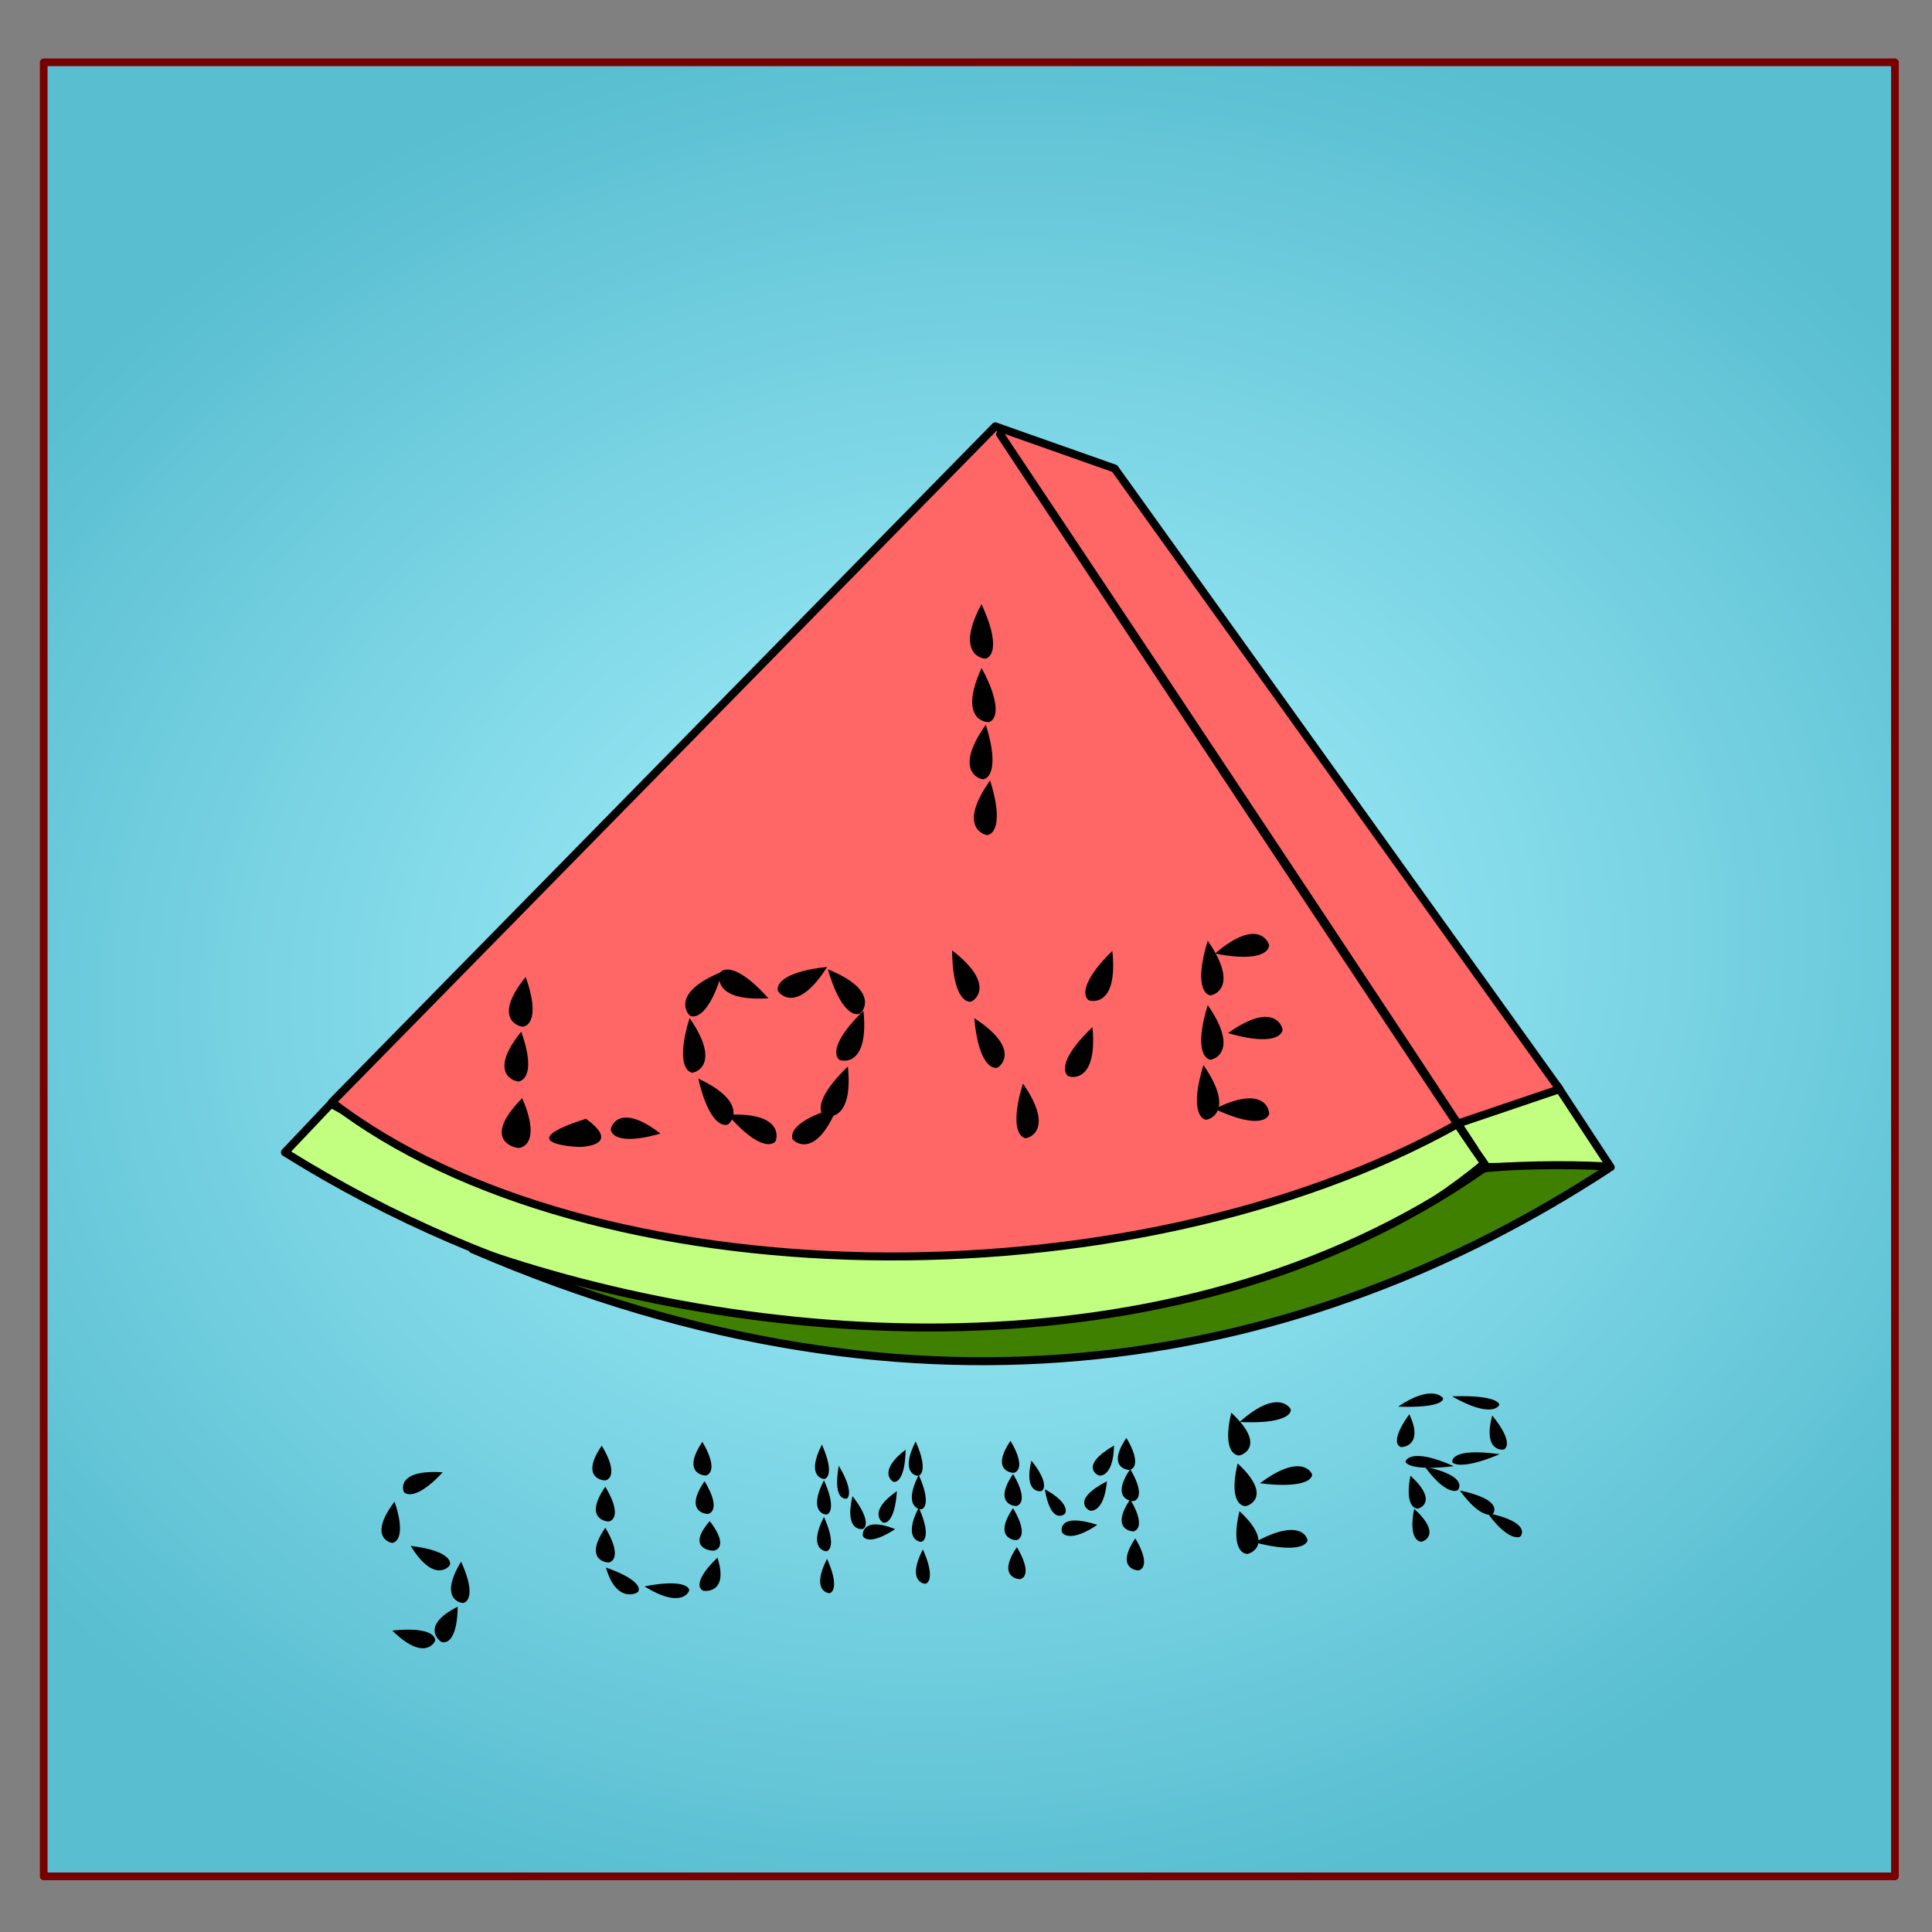 <?xml version="1.0" encoding="UTF-8" standalone="no"?>
<!-- Created with Inkscape (http://www.inkscape.org/) -->

<svg
   xmlns:dc="http://purl.org/dc/elements/1.1/"
   xmlns:cc="http://creativecommons.org/ns#"
   xmlns:rdf="http://www.w3.org/1999/02/22-rdf-syntax-ns#"
   xmlns:svg="http://www.w3.org/2000/svg"
   xmlns="http://www.w3.org/2000/svg"
   xmlns:xlink="http://www.w3.org/1999/xlink"
   xmlns:sodipodi="http://sodipodi.sourceforge.net/DTD/sodipodi-0.dtd"
   xmlns:inkscape="http://www.inkscape.org/namespaces/inkscape"
   width="600"
   height="600"
   id="svg2"
   version="1.1"
   inkscape:version="0.48.2 r9819"
   sodipodi:docname="watermelon.svg">
  <rect width="100%" height="100%" fill="#808080" stroke="none"/>
  <defs
     id="defs4">
    <linearGradient
       inkscape:collect="always"
       id="linearGradient3779">
      <stop
         style="stop-color:#aaf3ff;stop-opacity:1;"
         offset="0"
         id="stop3781" />
      <stop
         style="stop-color:#58bed0;stop-opacity:1"
         offset="1"
         id="stop3783" />
    </linearGradient>
    <radialGradient
       inkscape:collect="always"
       xlink:href="#linearGradient3779"
       id="radialGradient4140"
       gradientUnits="userSpaceOnUse"
       gradientTransform="matrix(1.261,-0.175,0.152,1.026,-191.359,32.186)"
       cx="300"
       cy="752.362"
       fx="300"
       fy="752.362"
       r="288.666" />
  </defs>
  <sodipodi:namedview
     id="base"
     pagecolor="#ffffff"
     bordercolor="#666666"
     borderopacity="1.0"
     inkscape:pageopacity="0.0"
     inkscape:pageshadow="2"
     inkscape:zoom="0.24114903"
     inkscape:cx="346.28053"
     inkscape:cy="175.51893"
     inkscape:document-units="px"
     inkscape:current-layer="g3948"
     showgrid="false"
     borderlayer="true"
     inkscape:showpageshadow="false"
     inkscape:window-width="1403"
     inkscape:window-height="850"
     inkscape:window-x="317"
     inkscape:window-y="27"
     inkscape:window-maximized="0" />
  <g
     inkscape:label="Layer 1"
     inkscape:groupmode="layer"
     id="layer1"
     transform="translate(0,-452.362)">
    <g
       id="g3948"
       transform="translate(0,1.576)">
      <g
         id="g4186">
        <rect
           style="fill:url(#radialGradient4140);fill-opacity:1;fill-rule:nonzero;stroke:#780000;stroke-width:2.381;stroke-linecap:round;stroke-linejoin:round;stroke-miterlimit:10;stroke-opacity:1;stroke-dasharray:none;overflow:visible"
           id="rect3839"
           width="574.912"
           height="563.363"
           x="13.58"
           y="470.141" />
        <g
           id="g3758"
           transform="matrix(0.826,0,0,0.826,63.146,161.034)">
          <g
             transform="translate(-63.051,-78.782)"
             id="g3165">
            <g
               transform="translate(92.272,10.099)"
               id="g3264">
              <g
                 transform="matrix(0.962,-0.109,0.099,0.788,-275.503,492.988)"
                 id="g3544">
                <g
                   transform="translate(227.295,-152.042)"
                   id="g3680">
                  <g
                     id="g3141"
                     onclick="clone(evt)"
                     transform="matrix(-0.661,0.735,0.488,0.463,204.774,480.485)">
                    <path
                       onclick="clone(evt)"
                       sodipodi:nodetypes="csc"
                       inkscape:connector-curvature="0"
                       id="path3143"
                       d="m 135.382,506.206 c 4.49,31.446 14.075,22.501 14.505,21.285 1.588,-4.494 -1.655,-12.436 -14.505,-21.285 z"
                       style="fill:#000000;fill-opacity:1;stroke:#000000;stroke-width:0;stroke-linecap:butt;stroke-linejoin:miter;stroke-miterlimit:4;stroke-opacity:1;stroke-dasharray:none" />
                  </g>
                  <g
                     transform="matrix(-0.661,0.735,0.488,0.463,204.774,504.666)"
                     onclick="clone(evt)"
                     id="g3145">
                    <path
                       style="fill:#000000;fill-opacity:1;stroke:#000000;stroke-width:0;stroke-linecap:butt;stroke-linejoin:miter;stroke-miterlimit:4;stroke-opacity:1;stroke-dasharray:none"
                       d="m 135.382,506.206 c 4.49,31.446 14.075,22.501 14.505,21.285 1.588,-4.494 -1.655,-12.436 -14.505,-21.285 z"
                       id="path3147"
                       inkscape:connector-curvature="0"
                       sodipodi:nodetypes="csc"
                       onclick="clone(evt)" />
                  </g>
                  <g
                     id="g3149"
                     onclick="clone(evt)"
                     transform="matrix(-0.661,0.735,0.488,0.463,203.162,527.236)">
                    <path
                       onclick="clone(evt)"
                       sodipodi:nodetypes="csc"
                       inkscape:connector-curvature="0"
                       id="path3151"
                       d="m 135.382,506.206 c 4.49,31.446 14.075,22.501 14.505,21.285 1.588,-4.494 -1.655,-12.436 -14.505,-21.285 z"
                       style="fill:#000000;fill-opacity:1;stroke:#000000;stroke-width:0;stroke-linecap:butt;stroke-linejoin:miter;stroke-miterlimit:4;stroke-opacity:1;stroke-dasharray:none" />
                  </g>
                  <g
                     transform="matrix(0.797,0.584,0.411,-0.532,49.137,1009.391)"
                     onclick="clone(evt)"
                     id="g3153">
                    <path
                       style="fill:#000000;fill-opacity:1;stroke:#000000;stroke-width:0;stroke-linecap:butt;stroke-linejoin:miter;stroke-miterlimit:4;stroke-opacity:1;stroke-dasharray:none"
                       d="m 135.382,506.206 c 4.49,31.446 14.075,22.501 14.505,21.285 1.588,-4.494 -1.655,-12.436 -14.505,-21.285 z"
                       id="path3155"
                       inkscape:connector-curvature="0"
                       sodipodi:nodetypes="csc"
                       onclick="clone(evt)" />
                  </g>
                  <g
                     id="g3157"
                     onclick="clone(evt)"
                     transform="matrix(0.632,0.759,0.528,-0.417,12.212,984.924)">
                    <path
                       onclick="clone(evt)"
                       sodipodi:nodetypes="csc"
                       inkscape:connector-curvature="0"
                       id="path3159"
                       d="m 135.382,506.206 c 4.49,31.446 14.075,22.501 14.505,21.285 1.588,-4.494 -1.655,-12.436 -14.505,-21.285 z"
                       style="fill:#000000;fill-opacity:1;stroke:#000000;stroke-width:0;stroke-linecap:butt;stroke-linejoin:miter;stroke-miterlimit:4;stroke-opacity:1;stroke-dasharray:none" />
                  </g>
                  <g
                     id="g3161"
                     onclick="clone(evt)"
                     transform="matrix(0.742,0.652,0.457,-0.493,38.159,1010.367)">
                    <path
                       onclick="clone(evt)"
                       sodipodi:nodetypes="csc"
                       inkscape:connector-curvature="0"
                       id="path3163"
                       d="m 135.382,506.206 c 4.49,31.446 14.075,22.501 14.505,21.285 1.588,-4.494 -1.655,-12.436 -14.505,-21.285 z"
                       style="fill:#000000;fill-opacity:1;stroke:#000000;stroke-width:0;stroke-linecap:butt;stroke-linejoin:miter;stroke-miterlimit:4;stroke-opacity:1;stroke-dasharray:none" />
                  </g>
                </g>
                <g
                   transform="matrix(0.875,0.029,0.022,0.669,258.935,140.268)"
                   id="g3656">
                  <g
                     id="g3584"
                     onclick="clone(evt)"
                     transform="matrix(0.797,0.584,0.411,-0.532,116.427,960.832)">
                    <path
                       onclick="clone(evt)"
                       sodipodi:nodetypes="csc"
                       inkscape:connector-curvature="0"
                       id="path3586"
                       d="m 135.382,506.206 c 4.49,31.446 14.075,22.501 14.505,21.285 1.588,-4.494 -1.655,-12.436 -14.505,-21.285 z"
                       style="fill:#000000;fill-opacity:1;stroke:#000000;stroke-width:0;stroke-linecap:butt;stroke-linejoin:miter;stroke-miterlimit:4;stroke-opacity:1;stroke-dasharray:none" />
                  </g>
                  <g
                     transform="matrix(0.814,-0.361,0.391,0.643,148.665,490.017)"
                     onclick="clone(evt)"
                     id="g3588"
                     inkscape:transform-center-x="10.172822"
                     inkscape:transform-center-y="-15.873016">
                    <path
                       style="fill:#000000;fill-opacity:1;stroke:#000000;stroke-width:0;stroke-linecap:butt;stroke-linejoin:miter;stroke-miterlimit:4;stroke-opacity:1;stroke-dasharray:none"
                       d="m 135.382,506.206 c 4.49,31.446 14.075,22.501 14.505,21.285 1.588,-4.494 -1.655,-12.436 -14.505,-21.285 z"
                       id="path3590"
                       inkscape:connector-curvature="0"
                       sodipodi:nodetypes="csc"
                       onclick="clone(evt)" />
                  </g>
                  <g
                     inkscape:transform-center-y="-16.941759"
                     inkscape:transform-center-x="-10.745068"
                     id="g3592"
                     onclick="clone(evt)"
                     transform="matrix(0.652,0.669,-0.313,0.698,543.177,338.733)">
                    <path
                       onclick="clone(evt)"
                       sodipodi:nodetypes="csc"
                       inkscape:connector-curvature="0"
                       id="path3594"
                       d="m 135.382,506.206 c 4.49,31.446 14.075,22.501 14.505,21.285 1.588,-4.494 -1.655,-12.436 -14.505,-21.285 z"
                       style="fill:#000000;fill-opacity:1;stroke:#000000;stroke-width:0;stroke-linecap:butt;stroke-linejoin:miter;stroke-miterlimit:4;stroke-opacity:1;stroke-dasharray:none" />
                  </g>
                  <g
                     transform="matrix(-0.578,0.754,-0.603,-0.362,856.945,891.531)"
                     onclick="clone(evt)"
                     id="g3596">
                    <path
                       style="fill:#000000;fill-opacity:1;stroke:#000000;stroke-width:0;stroke-linecap:butt;stroke-linejoin:miter;stroke-miterlimit:4;stroke-opacity:1;stroke-dasharray:none"
                       d="m 135.382,506.206 c 4.49,31.446 14.075,22.501 14.505,21.285 1.588,-4.494 -1.655,-12.436 -14.505,-21.285 z"
                       id="path3598"
                       inkscape:connector-curvature="0"
                       sodipodi:nodetypes="csc"
                       onclick="clone(evt)" />
                  </g>
                  <g
                     id="g3600"
                     onclick="clone(evt)"
                     transform="matrix(-0.774,0.464,-0.451,-0.588,785.488,1050.873)">
                    <path
                       onclick="clone(evt)"
                       sodipodi:nodetypes="csc"
                       inkscape:connector-curvature="0"
                       id="path3602"
                       d="m 135.382,506.206 c 4.49,31.446 14.075,22.501 14.505,21.285 1.588,-4.494 -1.655,-12.436 -14.505,-21.285 z"
                       style="fill:#000000;fill-opacity:1;stroke:#000000;stroke-width:0;stroke-linecap:butt;stroke-linejoin:miter;stroke-miterlimit:4;stroke-opacity:1;stroke-dasharray:none" />
                  </g>
                  <g
                     transform="matrix(-0.79,0.596,0.247,0.654,418.631,364.934)"
                     onclick="clone(evt)"
                     id="g3604"
                     inkscape:transform-center-y="1.0660056"
                     inkscape:transform-center-x="-2.5757961">
                    <path
                       style="fill:#000000;fill-opacity:1;stroke:#000000;stroke-width:0;stroke-linecap:butt;stroke-linejoin:miter;stroke-miterlimit:4;stroke-opacity:1;stroke-dasharray:none"
                       d="m 135.382,506.206 c 4.49,31.446 14.075,22.501 14.505,21.285 1.588,-4.494 -1.655,-12.436 -14.505,-21.285 z"
                       id="path3606"
                       inkscape:connector-curvature="0"
                       sodipodi:nodetypes="csc"
                       onclick="clone(evt)" />
                  </g>
                  <g
                     inkscape:transform-center-x="-3.9135761"
                     inkscape:transform-center-y="0.22839298"
                     id="g3608"
                     onclick="clone(evt)"
                     transform="matrix(-0.575,0.866,0.42,0.523,297.959,438.141)">
                    <path
                       onclick="clone(evt)"
                       sodipodi:nodetypes="csc"
                       inkscape:connector-curvature="0"
                       id="path3610"
                       d="m 135.382,506.206 c 4.49,31.446 14.075,22.501 14.505,21.285 1.588,-4.494 -1.655,-12.436 -14.505,-21.285 z"
                       style="fill:#000000;fill-opacity:1;stroke:#000000;stroke-width:0;stroke-linecap:butt;stroke-linejoin:miter;stroke-miterlimit:4;stroke-opacity:1;stroke-dasharray:none" />
                  </g>
                  <g
                     transform="matrix(-0.575,0.866,0.42,0.523,297.164,461.743)"
                     onclick="clone(evt)"
                     id="g3612"
                     inkscape:transform-center-y="0.22839298"
                     inkscape:transform-center-x="-3.9135761">
                    <path
                       style="fill:#000000;fill-opacity:1;stroke:#000000;stroke-width:0;stroke-linecap:butt;stroke-linejoin:miter;stroke-miterlimit:4;stroke-opacity:1;stroke-dasharray:none"
                       d="m 135.382,506.206 c 4.49,31.446 14.075,22.501 14.505,21.285 1.588,-4.494 -1.655,-12.436 -14.505,-21.285 z"
                       id="path3614"
                       inkscape:connector-curvature="0"
                       sodipodi:nodetypes="csc"
                       onclick="clone(evt)" />
                  </g>
                  <g
                     inkscape:transform-center-x="-2.6355519"
                     inkscape:transform-center-y="-1.1450977"
                     id="g3616"
                     onclick="clone(evt)"
                     transform="matrix(-0.03,1.091,0.605,0.14,137.499,596.066)">
                    <path
                       onclick="clone(evt)"
                       sodipodi:nodetypes="csc"
                       inkscape:connector-curvature="0"
                       id="path3618"
                       d="m 135.382,506.206 c 4.49,31.446 14.075,22.501 14.505,21.285 1.588,-4.494 -1.655,-12.436 -14.505,-21.285 z"
                       style="fill:#000000;fill-opacity:1;stroke:#000000;stroke-width:0;stroke-linecap:butt;stroke-linejoin:miter;stroke-miterlimit:4;stroke-opacity:1;stroke-dasharray:none" />
                  </g>
                  <g
                     transform="matrix(-0.03,1.091,0.605,0.14,151.114,615.021)"
                     onclick="clone(evt)"
                     id="g3620"
                     inkscape:transform-center-y="-1.1450977"
                     inkscape:transform-center-x="-2.6355519">
                    <path
                       style="fill:#000000;fill-opacity:1;stroke:#000000;stroke-width:0;stroke-linecap:butt;stroke-linejoin:miter;stroke-miterlimit:4;stroke-opacity:1;stroke-dasharray:none"
                       d="m 135.382,506.206 c 4.49,31.446 14.075,22.501 14.505,21.285 1.588,-4.494 -1.655,-12.436 -14.505,-21.285 z"
                       id="path3622"
                       inkscape:connector-curvature="0"
                       sodipodi:nodetypes="csc"
                       onclick="clone(evt)" />
                  </g>
                  <g
                     inkscape:transform-center-x="-2.6355519"
                     inkscape:transform-center-y="-1.1450977"
                     id="g3624"
                     onclick="clone(evt)"
                     transform="matrix(-0.03,1.091,0.605,0.14,161.593,632.593)">
                    <path
                       onclick="clone(evt)"
                       sodipodi:nodetypes="csc"
                       inkscape:connector-curvature="0"
                       id="path3626"
                       d="m 135.382,506.206 c 4.49,31.446 14.075,22.501 14.505,21.285 1.588,-4.494 -1.655,-12.436 -14.505,-21.285 z"
                       style="fill:#000000;fill-opacity:1;stroke:#000000;stroke-width:0;stroke-linecap:butt;stroke-linejoin:miter;stroke-miterlimit:4;stroke-opacity:1;stroke-dasharray:none" />
                  </g>
                </g>
              </g>
              <g
                 transform="translate(-21.799,-30.882)"
                 id="g3696">
                <g
                   style="fill-rule:evenodd;stroke:#000000;stroke-width:0.036;stroke-miterlimit:10;overflow:visible"
                   id="g3832"
                   transform="translate(-29.878,691.961)">
                  <g
                     style="stroke-linecap:round;stroke-linejoin:round"
                     transform="translate(478.818,111.353)"
                     id="g3826">
                    <path
                       transform="matrix(1.262,0,0,1.263,105.569,-160.966)"
                       style="fill:#c2ff80;fill-opacity:1;fill-rule:evenodd;stroke:#000000;stroke-width:2.376;stroke-linecap:round;stroke-linejoin:round;stroke-miterlimit:10;stroke-opacity:1;stroke-dasharray:none;overflow:visible"
                       d="m -420.952,191.025 c 127.856,79.791 281.519,66.308 357.494,3.175 l -10.452,-15.437 c -147.978,70.134 -255.046,40.339 -333.341,-2.188 z"
                       id="path3817"
                       inkscape:connector-curvature="0"
                       sodipodi:nodetypes="ccccc" />
                    <path
                       transform="matrix(1.262,0,0,1.263,105.569,-160.966)"
                       style="fill:#c2ff80;fill-opacity:1;fill-rule:evenodd;stroke:#000000;stroke-width:2.376;stroke-linecap:round;stroke-linejoin:round;stroke-miterlimit:10;stroke-opacity:1;stroke-dasharray:none;overflow:visible"
                       d="m -74.221,178.69 c 4.578,6.943 14.483,21.577 11.498,16.72 11.958,-0.315 25.763,0.2 36.734,0.038 L -41.818,171.375 z"
                       id="path3819"
                       inkscape:connector-curvature="0"
                       sodipodi:nodetypes="ccccc" />
                    <path
                       transform="matrix(1.262,0,0,1.263,105.569,-160.966)"
                       style="fill:#408000;fill-opacity:1;fill-rule:evenodd;stroke:#000000;stroke-width:2.376;stroke-linecap:round;stroke-linejoin:round;stroke-miterlimit:10;stroke-opacity:1;stroke-dasharray:none;overflow:visible"
                       d="m -26.877,196.003 c -88.691,57.779 -203.558,81.953 -338.194,23.861 79.447,28.221 207.483,41.644 301.261,-24.043 12.441,-1.406 32.636,-1.01 36.752,-0.54 z"
                       id="path3821"
                       inkscape:connector-curvature="0"
                       sodipodi:nodetypes="ccccc" />
                    <path
                       style="fill:#ff6666;fill-opacity:1;stroke:#000000;stroke-width:3;stroke-linecap:round;stroke-linejoin:round;stroke-miterlimit:10;stroke-opacity:1;stroke-dasharray:none"
                       d="M -158.601,-192.656 -408.01,61.442 c 96.802,74.301 299.5,77.532 423.727,7.903 L 53.553,56.536 -113.726,-176.812 z m 1.812,2.938 c 292.744,442.566 175.561,263.046 0,0 z"
                       id="path3045"
                       inkscape:connector-curvature="0"
                       sodipodi:nodetypes="cccccccc" />
                  </g>
                </g>
                <g
                   id="g3085"
                   transform="matrix(1.036,0,0,0.912,-30.683,76.434)">
                  <g
                     id="g3061"
                     onclick="clone(evt)"
                     transform="matrix(0.678,0.735,-0.501,0.463,301.253,478.872)">
                    <path
                       onclick="clone(evt)"
                       sodipodi:nodetypes="csc"
                       inkscape:connector-curvature="0"
                       id="path3063"
                       d="m 135.382,506.206 c 4.49,31.446 14.075,22.501 14.505,21.285 1.588,-4.494 -1.655,-12.436 -14.505,-21.285 z"
                       style="fill:#000000;fill-opacity:1;stroke:#000000;stroke-width:0;stroke-linecap:butt;stroke-linejoin:miter;stroke-miterlimit:4;stroke-opacity:1;stroke-dasharray:none" />
                  </g>
                  <g
                     transform="matrix(0.678,0.735,-0.501,0.463,299.641,501.442)"
                     onclick="clone(evt)"
                     id="g3065">
                    <path
                       style="fill:#000000;fill-opacity:1;stroke:#000000;stroke-width:0;stroke-linecap:butt;stroke-linejoin:miter;stroke-miterlimit:4;stroke-opacity:1;stroke-dasharray:none"
                       d="m 135.382,506.206 c 4.49,31.446 14.075,22.501 14.505,21.285 1.588,-4.494 -1.655,-12.436 -14.505,-21.285 z"
                       id="path3067"
                       inkscape:connector-curvature="0"
                       sodipodi:nodetypes="csc"
                       onclick="clone(evt)" />
                  </g>
                  <g
                     id="g3069"
                     onclick="clone(evt)"
                     transform="matrix(0.826,0.735,-0.61,0.463,335.119,528.848)">
                    <path
                       onclick="clone(evt)"
                       sodipodi:nodetypes="csc"
                       inkscape:connector-curvature="0"
                       id="path3071"
                       d="m 135.382,506.206 c 4.49,31.446 14.075,22.501 14.505,21.285 1.588,-4.494 -1.655,-12.436 -14.505,-21.285 z"
                       style="fill:#000000;fill-opacity:1;stroke:#000000;stroke-width:0;stroke-linecap:butt;stroke-linejoin:miter;stroke-miterlimit:4;stroke-opacity:1;stroke-dasharray:none" />
                  </g>
                  <g
                     transform="matrix(0.826,0.735,-0.61,0.463,377.926,531.07)"
                     onclick="clone(evt)"
                     id="g3073">
                    <path
                       style="fill:#000000;fill-opacity:1;stroke:#000000;stroke-width:0;stroke-linecap:butt;stroke-linejoin:miter;stroke-miterlimit:4;stroke-opacity:1;stroke-dasharray:none"
                       d="m 148.586,511.98 c -18.452,0.224 -11.885,13.772 -11.098,14.52 2.908,2.762 7.312,0.063 11.098,-14.52 z"
                       id="path3075"
                       inkscape:connector-curvature="0"
                       sodipodi:nodetypes="csc"
                       onclick="clone(evt)" />
                  </g>
                  <g
                     id="g3077"
                     onclick="clone(evt)"
                     transform="matrix(1.486,0.416,-1.098,0.262,515.945,682.269)">
                    <path
                       onclick="clone(evt)"
                       sodipodi:nodetypes="csc"
                       inkscape:connector-curvature="0"
                       id="path3079"
                       d="m 135.382,506.206 c 4.49,31.446 14.075,22.501 14.505,21.285 1.588,-4.494 -1.655,-12.436 -14.505,-21.285 z"
                       style="fill:#000000;fill-opacity:1;stroke:#000000;stroke-width:0;stroke-linecap:butt;stroke-linejoin:miter;stroke-miterlimit:4;stroke-opacity:1;stroke-dasharray:none" />
                  </g>
                </g>
                <g
                   transform="translate(-5.812,26.154)"
                   id="g4164">
                  <g
                     transform="matrix(0.805,0.594,-0.405,0.549,387.03,317.005)"
                     onclick="clone(evt)"
                     id="firstGroup">
                    <path
                       style="fill:#000000;fill-opacity:1;stroke:#000000;stroke-width:0;stroke-linecap:butt;stroke-linejoin:miter;stroke-miterlimit:4;stroke-opacity:1;stroke-dasharray:none"
                       d="m 135.382,506.206 c 4.49,31.446 14.075,22.501 14.505,21.285 1.588,-4.494 -1.655,-12.436 -14.505,-21.285 z"
                       id="path3006"
                       inkscape:connector-curvature="0"
                       sodipodi:nodetypes="csc"
                       onclick="clone(evt)" />
                  </g>
                  <g
                     transform="matrix(0.678,0.735,-0.501,0.463,454.406,362.799)"
                     onclick="clone(evt)"
                     id="firstGroup-1">
                    <path
                       style="fill:#000000;fill-opacity:1;stroke:#000000;stroke-width:0;stroke-linecap:butt;stroke-linejoin:miter;stroke-miterlimit:4;stroke-opacity:1;stroke-dasharray:none"
                       d="m 135.382,506.206 c 4.49,31.446 14.075,22.501 14.505,21.285 1.588,-4.494 -1.655,-12.436 -14.505,-21.285 z"
                       id="path3006-7"
                       inkscape:connector-curvature="0"
                       sodipodi:nodetypes="csc"
                       onclick="clone(evt)" />
                  </g>
                  <g
                     transform="matrix(0.768,0.64,-0.437,0.524,408.187,299.43)"
                     onclick="clone(evt)"
                     id="firstGroup-4">
                    <path
                       style="fill:#000000;fill-opacity:1;stroke:#000000;stroke-width:0;stroke-linecap:butt;stroke-linejoin:miter;stroke-miterlimit:4;stroke-opacity:1;stroke-dasharray:none"
                       d="m 135.382,506.206 c 4.49,31.446 14.075,22.501 14.505,21.285 1.588,-4.494 -1.655,-12.436 -14.505,-21.285 z"
                       id="path3006-0"
                       inkscape:connector-curvature="0"
                       sodipodi:nodetypes="csc"
                       onclick="clone(evt)" />
                  </g>
                  <g
                     id="g3081"
                     onclick="clone(evt)"
                     transform="matrix(0.678,0.735,-0.501,0.463,456.018,383.757)">
                    <path
                       onclick="clone(evt)"
                       sodipodi:nodetypes="csc"
                       inkscape:connector-curvature="0"
                       id="path3083"
                       d="m 135.382,506.206 c 4.49,31.446 14.075,22.501 14.505,21.285 1.588,-4.494 -1.655,-12.436 -14.505,-21.285 z"
                       style="fill:#000000;fill-opacity:1;stroke:#000000;stroke-width:0;stroke-linecap:butt;stroke-linejoin:miter;stroke-miterlimit:4;stroke-opacity:1;stroke-dasharray:none" />
                  </g>
                </g>
                <g
                   id="g3097"
                   onclick="clone(evt)"
                   transform="matrix(-0.661,0.735,0.488,0.463,17.853,499.243)">
                  <path
                     onclick="clone(evt)"
                     sodipodi:nodetypes="csc"
                     inkscape:connector-curvature="0"
                     id="path3099"
                     d="m 135.382,506.206 c 4.49,31.446 14.075,22.501 14.505,21.285 1.588,-4.494 -1.655,-12.436 -14.505,-21.285 z"
                     style="fill:#000000;fill-opacity:1;stroke:#000000;stroke-width:0;stroke-linecap:butt;stroke-linejoin:miter;stroke-miterlimit:4;stroke-opacity:1;stroke-dasharray:none" />
                </g>
                <g
                   transform="matrix(-0.934,-0.322,-0.236,0.63,473.012,538.601)"
                   onclick="clone(evt)"
                   id="g3101">
                  <path
                     style="fill:#000000;fill-opacity:1;stroke:#000000;stroke-width:0;stroke-linecap:butt;stroke-linejoin:miter;stroke-miterlimit:4;stroke-opacity:1;stroke-dasharray:none"
                     d="m 135.382,506.206 c 4.49,31.446 14.075,22.501 14.505,21.285 1.588,-4.494 -1.655,-12.436 -14.505,-21.285 z"
                     id="path3103"
                     inkscape:connector-curvature="0"
                     sodipodi:nodetypes="csc"
                     onclick="clone(evt)" />
                </g>
                <g
                   id="g3105"
                   onclick="clone(evt)"
                   transform="matrix(-0.202,0.967,0.654,0.155,-125.044,646.507)">
                  <path
                     onclick="clone(evt)"
                     sodipodi:nodetypes="csc"
                     inkscape:connector-curvature="0"
                     id="path3107"
                     d="m 135.382,506.206 c 4.49,31.446 14.075,22.501 14.505,21.285 1.588,-4.494 -1.655,-12.436 -14.505,-21.285 z"
                     style="fill:#000000;fill-opacity:1;stroke:#000000;stroke-width:0;stroke-linecap:butt;stroke-linejoin:miter;stroke-miterlimit:4;stroke-opacity:1;stroke-dasharray:none" />
                </g>
                <g
                   transform="matrix(-0.287,-0.945,-0.648,0.178,571.907,863.531)"
                   onclick="clone(evt)"
                   id="g3109">
                  <path
                     style="fill:#000000;fill-opacity:1;stroke:#000000;stroke-width:0;stroke-linecap:butt;stroke-linejoin:miter;stroke-miterlimit:4;stroke-opacity:1;stroke-dasharray:none"
                     d="m 135.382,506.206 c 4.49,31.446 14.075,22.501 14.505,21.285 1.588,-4.494 -1.655,-12.436 -14.505,-21.285 z"
                     id="path3111"
                     inkscape:connector-curvature="0"
                     sodipodi:nodetypes="csc"
                     onclick="clone(evt)" />
                </g>
                <g
                   id="g3113"
                   onclick="clone(evt)"
                   transform="matrix(-0.934,0.322,0.203,0.641,258.599,483.26)">
                  <path
                     onclick="clone(evt)"
                     sodipodi:nodetypes="csc"
                     inkscape:connector-curvature="0"
                     id="path3115"
                     d="m 135.382,506.206 c 4.49,31.446 14.075,22.501 14.505,21.285 1.588,-4.494 -1.655,-12.436 -14.505,-21.285 z"
                     style="fill:#000000;fill-opacity:1;stroke:#000000;stroke-width:0;stroke-linecap:butt;stroke-linejoin:miter;stroke-miterlimit:4;stroke-opacity:1;stroke-dasharray:none" />
                </g>
                <g
                   transform="translate(11.624,-5.812)"
                   id="g4174">
                  <g
                     id="g3121"
                     onclick="clone(evt)"
                     transform="matrix(-0.409,0.9,0.605,0.294,11.605,542.822)">
                    <path
                       onclick="clone(evt)"
                       sodipodi:nodetypes="csc"
                       inkscape:connector-curvature="0"
                       id="path3123"
                       d="m 135.382,506.206 c 4.49,31.446 14.075,22.501 14.505,21.285 1.588,-4.494 -1.655,-12.436 -14.505,-21.285 z"
                       style="fill:#000000;fill-opacity:1;stroke:#000000;stroke-width:0;stroke-linecap:butt;stroke-linejoin:miter;stroke-miterlimit:4;stroke-opacity:1;stroke-dasharray:none" />
                  </g>
                  <g
                     transform="matrix(-0.334,0.93,0.627,0.244,-1.364,589.552)"
                     onclick="clone(evt)"
                     id="g3125"
                     inkscape:transform-center-x="-4.7150476">
                    <path
                       style="fill:#000000;fill-opacity:1;stroke:#000000;stroke-width:0;stroke-linecap:butt;stroke-linejoin:miter;stroke-miterlimit:4;stroke-opacity:1;stroke-dasharray:none"
                       d="m 135.382,506.206 c 4.49,31.446 14.075,22.501 14.505,21.285 1.588,-4.494 -1.655,-12.436 -14.505,-21.285 z"
                       id="path3127"
                       inkscape:connector-curvature="0"
                       sodipodi:nodetypes="csc"
                       onclick="clone(evt)" />
                  </g>
                  <g
                     id="g3129"
                     onclick="clone(evt)"
                     transform="matrix(-0.661,0.735,0.488,0.463,131.579,529.686)">
                    <path
                       onclick="clone(evt)"
                       sodipodi:nodetypes="csc"
                       inkscape:connector-curvature="0"
                       id="path3131"
                       d="m 135.382,506.206 c 4.49,31.446 14.075,22.501 14.505,21.285 1.588,-4.494 -1.655,-12.436 -14.505,-21.285 z"
                       style="fill:#000000;fill-opacity:1;stroke:#000000;stroke-width:0;stroke-linecap:butt;stroke-linejoin:miter;stroke-miterlimit:4;stroke-opacity:1;stroke-dasharray:none" />
                  </g>
                  <g
                     transform="matrix(-0.932,0.328,0.206,0.64,344.616,445.321)"
                     onclick="clone(evt)"
                     id="g3133">
                    <path
                       style="fill:#000000;fill-opacity:1;stroke:#000000;stroke-width:0;stroke-linecap:butt;stroke-linejoin:miter;stroke-miterlimit:4;stroke-opacity:1;stroke-dasharray:none"
                       d="m 135.382,506.206 c 4.49,31.446 14.075,22.501 14.505,21.285 1.588,-4.494 -1.655,-12.436 -14.505,-21.285 z"
                       id="path3135"
                       inkscape:connector-curvature="0"
                       sodipodi:nodetypes="csc"
                       onclick="clone(evt)" />
                  </g>
                  <g
                     id="g3137"
                     onclick="clone(evt)"
                     transform="matrix(-0.936,0.315,0.198,0.643,341.741,474.218)">
                    <path
                       onclick="clone(evt)"
                       sodipodi:nodetypes="csc"
                       inkscape:connector-curvature="0"
                       id="path3139"
                       d="m 135.382,506.206 c 4.49,31.446 14.075,22.501 14.505,21.285 1.588,-4.494 -1.655,-12.436 -14.505,-21.285 z"
                       style="fill:#000000;fill-opacity:1;stroke:#000000;stroke-width:0;stroke-linecap:butt;stroke-linejoin:miter;stroke-miterlimit:4;stroke-opacity:1;stroke-dasharray:none" />
                  </g>
                </g>
                <g
                   transform="translate(7.9,-10.305)"
                   id="g3558">
                  <g
                     transform="matrix(-0.661,0.735,0.488,0.463,204.774,480.485)"
                     onclick="clone(evt)"
                     id="g3560">
                    <path
                       style="fill:#000000;fill-opacity:1;stroke:#000000;stroke-width:0;stroke-linecap:butt;stroke-linejoin:miter;stroke-miterlimit:4;stroke-opacity:1;stroke-dasharray:none"
                       d="m 135.382,506.206 c 4.49,31.446 14.075,22.501 14.505,21.285 1.588,-4.494 -1.655,-12.436 -14.505,-21.285 z"
                       id="path3562"
                       inkscape:connector-curvature="0"
                       sodipodi:nodetypes="csc"
                       onclick="clone(evt)" />
                  </g>
                  <g
                     id="g3564"
                     onclick="clone(evt)"
                     transform="matrix(-0.661,0.735,0.488,0.463,204.774,504.666)">
                    <path
                       onclick="clone(evt)"
                       sodipodi:nodetypes="csc"
                       inkscape:connector-curvature="0"
                       id="path3566"
                       d="m 135.382,506.206 c 4.49,31.446 14.075,22.501 14.505,21.285 1.588,-4.494 -1.655,-12.436 -14.505,-21.285 z"
                       style="fill:#000000;fill-opacity:1;stroke:#000000;stroke-width:0;stroke-linecap:butt;stroke-linejoin:miter;stroke-miterlimit:4;stroke-opacity:1;stroke-dasharray:none" />
                  </g>
                  <g
                     transform="matrix(-0.661,0.735,0.488,0.463,203.162,527.236)"
                     onclick="clone(evt)"
                     id="g3568">
                    <path
                       style="fill:#000000;fill-opacity:1;stroke:#000000;stroke-width:0;stroke-linecap:butt;stroke-linejoin:miter;stroke-miterlimit:4;stroke-opacity:1;stroke-dasharray:none"
                       d="m 135.382,506.206 c 4.49,31.446 14.075,22.501 14.505,21.285 1.588,-4.494 -1.655,-12.436 -14.505,-21.285 z"
                       id="path3570"
                       inkscape:connector-curvature="0"
                       sodipodi:nodetypes="csc"
                       onclick="clone(evt)" />
                  </g>
                  <g
                     id="g3572"
                     onclick="clone(evt)"
                     transform="matrix(0.797,0.584,0.411,-0.532,49.137,1009.391)">
                    <path
                       onclick="clone(evt)"
                       sodipodi:nodetypes="csc"
                       inkscape:connector-curvature="0"
                       id="path3574"
                       d="m 135.382,506.206 c 4.49,31.446 14.075,22.501 14.505,21.285 1.588,-4.494 -1.655,-12.436 -14.505,-21.285 z"
                       style="fill:#000000;fill-opacity:1;stroke:#000000;stroke-width:0;stroke-linecap:butt;stroke-linejoin:miter;stroke-miterlimit:4;stroke-opacity:1;stroke-dasharray:none" />
                  </g>
                  <g
                     transform="matrix(0.632,0.759,0.528,-0.417,12.109,985.917)"
                     onclick="clone(evt)"
                     id="g3576">
                    <path
                       style="fill:#000000;fill-opacity:1;stroke:#000000;stroke-width:0;stroke-linecap:butt;stroke-linejoin:miter;stroke-miterlimit:4;stroke-opacity:1;stroke-dasharray:none"
                       d="m 135.382,506.206 c 4.49,31.446 14.075,22.501 14.505,21.285 1.588,-4.494 -1.655,-12.436 -14.505,-21.285 z"
                       id="path3578"
                       inkscape:connector-curvature="0"
                       sodipodi:nodetypes="csc"
                       onclick="clone(evt)" />
                  </g>
                  <g
                     transform="matrix(0.742,0.652,0.457,-0.493,38.159,1010.367)"
                     onclick="clone(evt)"
                     id="g3580">
                    <path
                       style="fill:#000000;fill-opacity:1;stroke:#000000;stroke-width:0;stroke-linecap:butt;stroke-linejoin:miter;stroke-miterlimit:4;stroke-opacity:1;stroke-dasharray:none"
                       d="m 135.382,506.206 c 4.49,31.446 14.075,22.501 14.505,21.285 1.588,-4.494 -1.655,-12.436 -14.505,-21.285 z"
                       id="path3582"
                       inkscape:connector-curvature="0"
                       sodipodi:nodetypes="csc"
                       onclick="clone(evt)" />
                  </g>
                </g>
                <g
                   transform="matrix(-0.934,0.322,0.203,0.641,264.461,462.326)"
                   onclick="clone(evt)"
                   id="g4142">
                  <path
                     style="fill:#000000;fill-opacity:1;stroke:#000000;stroke-width:0;stroke-linecap:butt;stroke-linejoin:miter;stroke-miterlimit:4;stroke-opacity:1;stroke-dasharray:none"
                     d="m 135.382,506.206 c 4.49,31.446 14.075,22.501 14.505,21.285 1.588,-4.494 -1.655,-12.436 -14.505,-21.285 z"
                     id="path4144"
                     inkscape:connector-curvature="0"
                     sodipodi:nodetypes="csc"
                     onclick="clone(evt)" />
                </g>
                <g
                   inkscape:transform-center-y="3.5642481"
                   inkscape:transform-center-x="1.217411"
                   id="g4146"
                   onclick="clone(evt)"
                   transform="matrix(-0.15,0.977,0.662,0.119,-87.393,622.308)">
                  <path
                     onclick="clone(evt)"
                     sodipodi:nodetypes="csc"
                     inkscape:connector-curvature="0"
                     id="path4148"
                     d="m 135.382,506.206 c 4.49,31.446 14.075,22.501 14.505,21.285 1.588,-4.494 -1.655,-12.436 -14.505,-21.285 z"
                     style="fill:#000000;fill-opacity:1;stroke:#000000;stroke-width:0;stroke-linecap:butt;stroke-linejoin:miter;stroke-miterlimit:4;stroke-opacity:1;stroke-dasharray:none" />
                </g>
                <g
                   transform="matrix(0.15,0.977,-0.662,0.119,502.501,623.146)"
                   onclick="clone(evt)"
                   id="g4152"
                   inkscape:transform-center-x="-1.2174122"
                   inkscape:transform-center-y="3.5642481">
                  <path
                     style="fill:#000000;fill-opacity:1;stroke:#000000;stroke-width:0;stroke-linecap:butt;stroke-linejoin:miter;stroke-miterlimit:4;stroke-opacity:1;stroke-dasharray:none"
                     d="m 135.382,506.206 c 4.49,31.446 14.075,22.501 14.505,21.285 1.588,-4.494 -1.655,-12.436 -14.505,-21.285 z"
                     id="path4154"
                     inkscape:connector-curvature="0"
                     sodipodi:nodetypes="csc"
                     onclick="clone(evt)" />
                </g>
                <g
                   inkscape:transform-center-y="-1.823626"
                   inkscape:transform-center-x="-4.2321513"
                   transform="matrix(0.272,0.95,0.651,-0.168,-176.613,825.888)"
                   onclick="clone(evt)"
                   id="g4156">
                  <path
                     style="fill:#000000;fill-opacity:1;stroke:#000000;stroke-width:0;stroke-linecap:butt;stroke-linejoin:miter;stroke-miterlimit:4;stroke-opacity:1;stroke-dasharray:none"
                     d="m 135.382,506.206 c 4.49,31.446 14.075,22.501 14.505,21.285 1.588,-4.494 -1.655,-12.436 -14.505,-21.285 z"
                     id="path4158"
                     inkscape:connector-curvature="0"
                     sodipodi:nodetypes="csc"
                     onclick="clone(evt)" />
                </g>
                <g
                   inkscape:transform-center-x="-6.9943734"
                   transform="matrix(-0.976,-0.156,-0.124,0.661,425.769,553.252)"
                   onclick="clone(evt)"
                   id="g4160">
                  <path
                     style="fill:#000000;fill-opacity:1;stroke:#000000;stroke-width:0;stroke-linecap:butt;stroke-linejoin:miter;stroke-miterlimit:4;stroke-opacity:1;stroke-dasharray:none"
                     d="m 135.382,506.206 c 4.49,31.446 14.075,22.501 14.505,21.285 1.588,-4.494 -1.655,-12.436 -14.505,-21.285 z"
                     id="path4162"
                     inkscape:connector-curvature="0"
                     sodipodi:nodetypes="csc"
                     onclick="clone(evt)" />
                </g>
              </g>
            </g>
            <g
               transform="matrix(0.823,0,0,0.638,34.435,330.255)"
               id="g3425">
              <g
                 id="g3226"
                 onclick="clone(evt)"
                 transform="matrix(0.768,0.64,-0.437,0.524,334.029,655.71)">
                <path
                   onclick="clone(evt)"
                   sodipodi:nodetypes="csc"
                   inkscape:connector-curvature="0"
                   id="path3228"
                   d="m 135.382,506.206 c 4.49,31.446 14.075,22.501 14.505,21.285 1.588,-4.494 -1.655,-12.436 -14.505,-21.285 z"
                   style="fill:#000000;fill-opacity:1;stroke:#000000;stroke-width:0;stroke-linecap:butt;stroke-linejoin:miter;stroke-miterlimit:4;stroke-opacity:1;stroke-dasharray:none" />
              </g>
              <g
                 transform="matrix(0.768,0.64,-0.437,0.524,335.641,679.892)"
                 onclick="clone(evt)"
                 id="g3329">
                <path
                   style="fill:#000000;fill-opacity:1;stroke:#000000;stroke-width:0;stroke-linecap:butt;stroke-linejoin:miter;stroke-miterlimit:4;stroke-opacity:1;stroke-dasharray:none"
                   d="m 135.382,506.206 c 4.49,31.446 14.075,22.501 14.505,21.285 1.588,-4.494 -1.655,-12.436 -14.505,-21.285 z"
                   id="path3331"
                   inkscape:connector-curvature="0"
                   sodipodi:nodetypes="csc"
                   onclick="clone(evt)" />
              </g>
              <g
                 id="g3333"
                 onclick="clone(evt)"
                 transform="matrix(0.768,0.64,-0.437,0.524,335.641,704.074)">
                <path
                   onclick="clone(evt)"
                   sodipodi:nodetypes="csc"
                   inkscape:connector-curvature="0"
                   id="path3335"
                   d="m 135.382,506.206 c 4.49,31.446 14.075,22.501 14.505,21.285 1.588,-4.494 -1.655,-12.436 -14.505,-21.285 z"
                   style="fill:#000000;fill-opacity:1;stroke:#000000;stroke-width:0;stroke-linecap:butt;stroke-linejoin:miter;stroke-miterlimit:4;stroke-opacity:1;stroke-dasharray:none" />
              </g>
              <g
                 transform="matrix(1,-0.011,0.008,0.682,79.267,735.675)"
                 onclick="clone(evt)"
                 id="g3337">
                <path
                   style="fill:#000000;fill-opacity:1;stroke:#000000;stroke-width:0;stroke-linecap:butt;stroke-linejoin:miter;stroke-miterlimit:4;stroke-opacity:1;stroke-dasharray:none"
                   d="m 135.382,506.206 c 4.49,31.446 14.075,22.501 14.505,21.285 1.588,-4.494 -1.655,-12.436 -14.505,-21.285 z"
                   id="path3339"
                   inkscape:connector-curvature="0"
                   sodipodi:nodetypes="csc"
                   onclick="clone(evt)" />
              </g>
              <g
                 id="g3341"
                 onclick="clone(evt)"
                 transform="matrix(0.773,-0.634,0.433,0.527,-87.519,909.601)">
                <path
                   onclick="clone(evt)"
                   sodipodi:nodetypes="csc"
                   inkscape:connector-curvature="0"
                   id="path3343"
                   d="m 135.382,506.206 c 4.49,31.446 14.075,22.501 14.505,21.285 1.588,-4.494 -1.655,-12.436 -14.505,-21.285 z"
                   style="fill:#000000;fill-opacity:1;stroke:#000000;stroke-width:0;stroke-linecap:butt;stroke-linejoin:miter;stroke-miterlimit:4;stroke-opacity:1;stroke-dasharray:none" />
              </g>
              <g
                 id="g3345"
                 onclick="clone(evt)"
                 transform="matrix(-0.9,0.435,0.297,0.614,241.147,703.907)">
                <path
                   onclick="clone(evt)"
                   sodipodi:nodetypes="csc"
                   inkscape:connector-curvature="0"
                   id="path3347"
                   d="m 135.382,506.206 c 4.49,31.446 14.075,22.501 14.505,21.285 1.588,-4.494 -1.655,-12.436 -14.505,-21.285 z"
                   style="fill:#000000;fill-opacity:1;stroke:#000000;stroke-width:0;stroke-linecap:butt;stroke-linejoin:miter;stroke-miterlimit:4;stroke-opacity:1;stroke-dasharray:none" />
              </g>
              <g
                 transform="matrix(0.836,0.545,-0.475,0.446,393.392,752.523)"
                 onclick="clone(evt)"
                 id="g3349">
                <path
                   style="fill:#000000;fill-opacity:1;stroke:#000000;stroke-width:0;stroke-linecap:butt;stroke-linejoin:miter;stroke-miterlimit:4;stroke-opacity:1;stroke-dasharray:none"
                   d="m 135.382,506.206 c 4.49,31.446 14.075,22.501 14.505,21.285 1.588,-4.494 -1.655,-12.436 -14.505,-21.285 z"
                   id="path3351"
                   inkscape:connector-curvature="0"
                   sodipodi:nodetypes="csc"
                   onclick="clone(evt)" />
              </g>
              <g
                 id="g3353"
                 onclick="clone(evt)"
                 transform="matrix(0.729,0.602,-0.414,0.493,374.631,697.497)">
                <path
                   onclick="clone(evt)"
                   sodipodi:nodetypes="csc"
                   inkscape:connector-curvature="0"
                   id="path3355"
                   d="m 135.382,506.206 c 4.49,31.446 14.075,22.501 14.505,21.285 1.588,-4.494 -1.655,-12.436 -14.505,-21.285 z"
                   style="fill:#000000;fill-opacity:1;stroke:#000000;stroke-width:0;stroke-linecap:butt;stroke-linejoin:miter;stroke-miterlimit:4;stroke-opacity:1;stroke-dasharray:none" />
              </g>
              <g
                 transform="matrix(0.729,0.621,-0.414,0.508,373.625,664.1)"
                 onclick="clone(evt)"
                 id="g3357">
                <path
                   style="fill:#000000;fill-opacity:1;stroke:#000000;stroke-width:0;stroke-linecap:butt;stroke-linejoin:miter;stroke-miterlimit:4;stroke-opacity:1;stroke-dasharray:none"
                   d="m 135.382,506.206 c 4.49,31.446 14.075,22.501 14.505,21.285 1.588,-4.494 -1.655,-12.436 -14.505,-21.285 z"
                   id="path3359"
                   inkscape:connector-curvature="0"
                   sodipodi:nodetypes="csc"
                   onclick="clone(evt)" />
              </g>
            </g>
            <g
               transform="matrix(0.639,0,0,0.65,97.507,320.432)"
               id="g3445">
              <g
                 id="g3361"
                 onclick="clone(evt)"
                 transform="matrix(0.729,0.621,-0.414,0.508,420.905,662.282)">
                <path
                   onclick="clone(evt)"
                   sodipodi:nodetypes="csc"
                   inkscape:connector-curvature="0"
                   id="path3363"
                   d="m 135.382,506.206 c 4.49,31.446 14.075,22.501 14.505,21.285 1.588,-4.494 -1.655,-12.436 -14.505,-21.285 z"
                   style="fill:#000000;fill-opacity:1;stroke:#000000;stroke-width:0;stroke-linecap:butt;stroke-linejoin:miter;stroke-miterlimit:4;stroke-opacity:1;stroke-dasharray:none" />
              </g>
              <g
                 transform="matrix(0.729,0.621,-0.414,0.508,422.117,682.891)"
                 onclick="clone(evt)"
                 id="g3365">
                <path
                   style="fill:#000000;fill-opacity:1;stroke:#000000;stroke-width:0;stroke-linecap:butt;stroke-linejoin:miter;stroke-miterlimit:4;stroke-opacity:1;stroke-dasharray:none"
                   d="m 135.382,506.206 c 4.49,31.446 14.075,22.501 14.505,21.285 1.588,-4.494 -1.655,-12.436 -14.505,-21.285 z"
                   id="path3367"
                   inkscape:connector-curvature="0"
                   sodipodi:nodetypes="csc"
                   onclick="clone(evt)" />
              </g>
              <g
                 id="g3369"
                 onclick="clone(evt)"
                 transform="matrix(0.729,0.621,-0.414,0.508,422.117,704.107)">
                <path
                   onclick="clone(evt)"
                   sodipodi:nodetypes="csc"
                   inkscape:connector-curvature="0"
                   id="path3371"
                   d="m 135.382,506.206 c 4.49,31.446 14.075,22.501 14.505,21.285 1.588,-4.494 -1.655,-12.436 -14.505,-21.285 z"
                   style="fill:#000000;fill-opacity:1;stroke:#000000;stroke-width:0;stroke-linecap:butt;stroke-linejoin:miter;stroke-miterlimit:4;stroke-opacity:1;stroke-dasharray:none" />
              </g>
              <g
                 transform="matrix(0.729,0.621,-0.414,0.508,423.936,728.353)"
                 onclick="clone(evt)"
                 id="g3373">
                <path
                   style="fill:#000000;fill-opacity:1;stroke:#000000;stroke-width:0;stroke-linecap:butt;stroke-linejoin:miter;stroke-miterlimit:4;stroke-opacity:1;stroke-dasharray:none"
                   d="m 135.382,506.206 c 4.49,31.446 14.075,22.501 14.505,21.285 1.588,-4.494 -1.655,-12.436 -14.505,-21.285 z"
                   id="path3375"
                   inkscape:connector-curvature="0"
                   sodipodi:nodetypes="csc"
                   onclick="clone(evt)" />
              </g>
              <g
                 transform="matrix(0.729,0.621,-0.414,0.508,476.065,660.463)"
                 onclick="clone(evt)"
                 id="g3377">
                <path
                   style="fill:#000000;fill-opacity:1;stroke:#000000;stroke-width:0;stroke-linecap:butt;stroke-linejoin:miter;stroke-miterlimit:4;stroke-opacity:1;stroke-dasharray:none"
                   d="m 135.382,506.206 c 4.49,31.446 14.075,22.501 14.505,21.285 1.588,-4.494 -1.655,-12.436 -14.505,-21.285 z"
                   id="path3379"
                   inkscape:connector-curvature="0"
                   sodipodi:nodetypes="csc"
                   onclick="clone(evt)" />
              </g>
              <g
                 id="g3381"
                 onclick="clone(evt)"
                 transform="matrix(0.729,0.621,-0.414,0.508,477.884,679.86)">
                <path
                   onclick="clone(evt)"
                   sodipodi:nodetypes="csc"
                   inkscape:connector-curvature="0"
                   id="path3383"
                   d="m 135.382,506.206 c 4.49,31.446 14.075,22.501 14.505,21.285 1.588,-4.494 -1.655,-12.436 -14.505,-21.285 z"
                   style="fill:#000000;fill-opacity:1;stroke:#000000;stroke-width:0;stroke-linecap:butt;stroke-linejoin:miter;stroke-miterlimit:4;stroke-opacity:1;stroke-dasharray:none" />
              </g>
              <g
                 transform="matrix(0.729,0.621,-0.414,0.508,477.884,698.651)"
                 onclick="clone(evt)"
                 id="g3385">
                <path
                   style="fill:#000000;fill-opacity:1;stroke:#000000;stroke-width:0;stroke-linecap:butt;stroke-linejoin:miter;stroke-miterlimit:4;stroke-opacity:1;stroke-dasharray:none"
                   d="m 135.382,506.206 c 4.49,31.446 14.075,22.501 14.505,21.285 1.588,-4.494 -1.655,-12.436 -14.505,-21.285 z"
                   id="path3387"
                   inkscape:connector-curvature="0"
                   sodipodi:nodetypes="csc"
                   onclick="clone(evt)" />
              </g>
              <g
                 id="g3389"
                 onclick="clone(evt)"
                 transform="matrix(0.729,0.621,-0.414,0.508,480.309,722.898)">
                <path
                   onclick="clone(evt)"
                   sodipodi:nodetypes="csc"
                   inkscape:connector-curvature="0"
                   id="path3391"
                   d="m 135.382,506.206 c 4.49,31.446 14.075,22.501 14.505,21.285 1.588,-4.494 -1.655,-12.436 -14.505,-21.285 z"
                   style="fill:#000000;fill-opacity:1;stroke:#000000;stroke-width:0;stroke-linecap:butt;stroke-linejoin:miter;stroke-miterlimit:4;stroke-opacity:1;stroke-dasharray:none" />
              </g>
              <g
                 transform="matrix(0.394,0.873,-0.592,0.283,605.625,744.967)"
                 onclick="clone(evt)"
                 id="g3393">
                <path
                   style="fill:#000000;fill-opacity:1;stroke:#000000;stroke-width:0;stroke-linecap:butt;stroke-linejoin:miter;stroke-miterlimit:4;stroke-opacity:1;stroke-dasharray:none"
                   d="m 135.382,506.206 c 4.49,31.446 14.075,22.501 14.505,21.285 1.588,-4.494 -1.655,-12.436 -14.505,-21.285 z"
                   id="path3395"
                   inkscape:connector-curvature="0"
                   sodipodi:nodetypes="csc"
                   onclick="clone(evt)" />
              </g>
              <g
                 id="g3397"
                 onclick="clone(evt)"
                 transform="matrix(0.349,0.892,-0.606,0.252,613.676,782.086)">
                <path
                   onclick="clone(evt)"
                   sodipodi:nodetypes="csc"
                   inkscape:connector-curvature="0"
                   id="path3399"
                   d="m 135.382,506.206 c 4.49,31.446 14.075,22.501 14.505,21.285 1.588,-4.494 -1.655,-12.436 -14.505,-21.285 z"
                   style="fill:#000000;fill-opacity:1;stroke:#000000;stroke-width:0;stroke-linecap:butt;stroke-linejoin:miter;stroke-miterlimit:4;stroke-opacity:1;stroke-dasharray:none" />
              </g>
              <g
                 transform="matrix(-0.497,0.813,-0.551,-0.362,699.346,1125.575)"
                 onclick="clone(evt)"
                 id="g3401">
                <path
                   style="fill:#000000;fill-opacity:1;stroke:#000000;stroke-width:0;stroke-linecap:butt;stroke-linejoin:miter;stroke-miterlimit:4;stroke-opacity:1;stroke-dasharray:none"
                   d="m 135.382,506.206 c 4.49,31.446 14.075,22.501 14.505,21.285 1.588,-4.494 -1.655,-12.436 -14.505,-21.285 z"
                   id="path3403"
                   inkscape:connector-curvature="0"
                   sodipodi:nodetypes="csc"
                   onclick="clone(evt)" />
              </g>
              <g
                 id="g3405"
                 onclick="clone(evt)"
                 transform="matrix(0.857,0.428,-0.281,0.593,354.25,675.2)">
                <path
                   onclick="clone(evt)"
                   sodipodi:nodetypes="csc"
                   inkscape:connector-curvature="0"
                   id="path3407"
                   d="m 135.382,506.206 c 4.49,31.446 14.075,22.501 14.505,21.285 1.588,-4.494 -1.655,-12.436 -14.505,-21.285 z"
                   style="fill:#000000;fill-opacity:1;stroke:#000000;stroke-width:0;stroke-linecap:butt;stroke-linejoin:miter;stroke-miterlimit:4;stroke-opacity:1;stroke-dasharray:none" />
              </g>
              <g
                 transform="matrix(0.658,0.428,-0.215,0.593,339.73,657.622)"
                 onclick="clone(evt)"
                 id="g3409">
                <path
                   style="fill:#000000;fill-opacity:1;stroke:#000000;stroke-width:0;stroke-linecap:butt;stroke-linejoin:miter;stroke-miterlimit:4;stroke-opacity:1;stroke-dasharray:none"
                   d="m 135.382,506.206 c 4.49,31.446 14.075,22.501 14.505,21.285 1.588,-4.494 -1.655,-12.436 -14.505,-21.285 z"
                   id="path3411"
                   inkscape:connector-curvature="0"
                   sodipodi:nodetypes="csc"
                   onclick="clone(evt)" />
              </g>
            </g>
            <g
               transform="matrix(0.79,0,0,0.605,115.846,347.054)"
               id="g3473">
              <g
                 transform="translate(7.29,28.317)"
                 id="g3628">
                <g
                   id="g3475"
                   onclick="clone(evt)"
                   transform="matrix(0.729,0.621,-0.414,0.508,420.905,662.282)">
                  <path
                     onclick="clone(evt)"
                     sodipodi:nodetypes="csc"
                     inkscape:connector-curvature="0"
                     id="path3477"
                     d="m 135.382,506.206 c 4.49,31.446 14.075,22.501 14.505,21.285 1.588,-4.494 -1.655,-12.436 -14.505,-21.285 z"
                     style="fill:#000000;fill-opacity:1;stroke:#000000;stroke-width:0;stroke-linecap:butt;stroke-linejoin:miter;stroke-miterlimit:4;stroke-opacity:1;stroke-dasharray:none" />
                </g>
                <g
                   transform="matrix(0.729,0.621,-0.414,0.508,422.117,682.891)"
                   onclick="clone(evt)"
                   id="g3479">
                  <path
                     style="fill:#000000;fill-opacity:1;stroke:#000000;stroke-width:0;stroke-linecap:butt;stroke-linejoin:miter;stroke-miterlimit:4;stroke-opacity:1;stroke-dasharray:none"
                     d="m 135.382,506.206 c 4.49,31.446 14.075,22.501 14.505,21.285 1.588,-4.494 -1.655,-12.436 -14.505,-21.285 z"
                     id="path3481"
                     inkscape:connector-curvature="0"
                     sodipodi:nodetypes="csc"
                     onclick="clone(evt)" />
                </g>
                <g
                   id="g3483"
                   onclick="clone(evt)"
                   transform="matrix(0.729,0.621,-0.414,0.508,422.117,704.107)">
                  <path
                     onclick="clone(evt)"
                     sodipodi:nodetypes="csc"
                     inkscape:connector-curvature="0"
                     id="path3485"
                     d="m 135.382,506.206 c 4.49,31.446 14.075,22.501 14.505,21.285 1.588,-4.494 -1.655,-12.436 -14.505,-21.285 z"
                     style="fill:#000000;fill-opacity:1;stroke:#000000;stroke-width:0;stroke-linecap:butt;stroke-linejoin:miter;stroke-miterlimit:4;stroke-opacity:1;stroke-dasharray:none" />
                </g>
                <g
                   transform="matrix(0.729,0.621,-0.414,0.508,423.936,728.353)"
                   onclick="clone(evt)"
                   id="g3487">
                  <path
                     style="fill:#000000;fill-opacity:1;stroke:#000000;stroke-width:0;stroke-linecap:butt;stroke-linejoin:miter;stroke-miterlimit:4;stroke-opacity:1;stroke-dasharray:none"
                     d="m 135.382,506.206 c 4.49,31.446 14.075,22.501 14.505,21.285 1.588,-4.494 -1.655,-12.436 -14.505,-21.285 z"
                     id="path3489"
                     inkscape:connector-curvature="0"
                     sodipodi:nodetypes="csc"
                     onclick="clone(evt)" />
                </g>
                <g
                   transform="matrix(0.729,0.621,-0.414,0.508,476.065,660.463)"
                   onclick="clone(evt)"
                   id="g3491">
                  <path
                     style="fill:#000000;fill-opacity:1;stroke:#000000;stroke-width:0;stroke-linecap:butt;stroke-linejoin:miter;stroke-miterlimit:4;stroke-opacity:1;stroke-dasharray:none"
                     d="m 135.382,506.206 c 4.49,31.446 14.075,22.501 14.505,21.285 1.588,-4.494 -1.655,-12.436 -14.505,-21.285 z"
                     id="path3493"
                     inkscape:connector-curvature="0"
                     sodipodi:nodetypes="csc"
                     onclick="clone(evt)" />
                </g>
                <g
                   id="g3495"
                   onclick="clone(evt)"
                   transform="matrix(0.729,0.621,-0.414,0.508,477.884,679.86)">
                  <path
                     onclick="clone(evt)"
                     sodipodi:nodetypes="csc"
                     inkscape:connector-curvature="0"
                     id="path3497"
                     d="m 135.382,506.206 c 4.49,31.446 14.075,22.501 14.505,21.285 1.588,-4.494 -1.655,-12.436 -14.505,-21.285 z"
                     style="fill:#000000;fill-opacity:1;stroke:#000000;stroke-width:0;stroke-linecap:butt;stroke-linejoin:miter;stroke-miterlimit:4;stroke-opacity:1;stroke-dasharray:none" />
                </g>
                <g
                   transform="matrix(0.729,0.621,-0.414,0.508,477.884,698.651)"
                   onclick="clone(evt)"
                   id="g3499">
                  <path
                     style="fill:#000000;fill-opacity:1;stroke:#000000;stroke-width:0;stroke-linecap:butt;stroke-linejoin:miter;stroke-miterlimit:4;stroke-opacity:1;stroke-dasharray:none"
                     d="m 135.382,506.206 c 4.49,31.446 14.075,22.501 14.505,21.285 1.588,-4.494 -1.655,-12.436 -14.505,-21.285 z"
                     id="path3501"
                     inkscape:connector-curvature="0"
                     sodipodi:nodetypes="csc"
                     onclick="clone(evt)" />
                </g>
                <g
                   id="g3503"
                   onclick="clone(evt)"
                   transform="matrix(0.729,0.621,-0.414,0.508,480.309,722.898)">
                  <path
                     onclick="clone(evt)"
                     sodipodi:nodetypes="csc"
                     inkscape:connector-curvature="0"
                     id="path3505"
                     d="m 135.382,506.206 c 4.49,31.446 14.075,22.501 14.505,21.285 1.588,-4.494 -1.655,-12.436 -14.505,-21.285 z"
                     style="fill:#000000;fill-opacity:1;stroke:#000000;stroke-width:0;stroke-linecap:butt;stroke-linejoin:miter;stroke-miterlimit:4;stroke-opacity:1;stroke-dasharray:none" />
                </g>
                <g
                   transform="matrix(0.394,0.873,-0.592,0.283,605.625,744.967)"
                   onclick="clone(evt)"
                   id="g3507">
                  <path
                     style="fill:#000000;fill-opacity:1;stroke:#000000;stroke-width:0;stroke-linecap:butt;stroke-linejoin:miter;stroke-miterlimit:4;stroke-opacity:1;stroke-dasharray:none"
                     d="m 135.382,506.206 c 4.49,31.446 14.075,22.501 14.505,21.285 1.588,-4.494 -1.655,-12.436 -14.505,-21.285 z"
                     id="path3509"
                     inkscape:connector-curvature="0"
                     sodipodi:nodetypes="csc"
                     onclick="clone(evt)" />
                </g>
                <g
                   id="g3511"
                   onclick="clone(evt)"
                   transform="matrix(0.349,0.892,-0.606,0.252,615.418,780.289)">
                  <path
                     onclick="clone(evt)"
                     sodipodi:nodetypes="csc"
                     inkscape:connector-curvature="0"
                     id="path3513"
                     d="m 135.382,506.206 c 4.49,31.446 14.075,22.501 14.505,21.285 1.588,-4.494 -1.655,-12.436 -14.505,-21.285 z"
                     style="fill:#000000;fill-opacity:1;stroke:#000000;stroke-width:0;stroke-linecap:butt;stroke-linejoin:miter;stroke-miterlimit:4;stroke-opacity:1;stroke-dasharray:none" />
                </g>
                <g
                   transform="matrix(-0.335,0.9,-0.556,-0.381,678.15,1126.699)"
                   onclick="clone(evt)"
                   id="g3515">
                  <path
                     style="fill:#000000;fill-opacity:1;stroke:#000000;stroke-width:0;stroke-linecap:butt;stroke-linejoin:miter;stroke-miterlimit:4;stroke-opacity:1;stroke-dasharray:none"
                     d="m 135.382,506.206 c 4.49,31.446 14.075,22.501 14.505,21.285 1.588,-4.494 -1.655,-12.436 -14.505,-21.285 z"
                     id="path3517"
                     inkscape:connector-curvature="0"
                     sodipodi:nodetypes="csc"
                     onclick="clone(evt)" />
                </g>
                <g
                   id="g3519"
                   onclick="clone(evt)"
                   transform="matrix(0.678,-0.013,-0.007,0.711,238.131,675.445)"
                   inkscape:transform-center-x="1.8185481"
                   inkscape:transform-center-y="1.7129941">
                  <path
                     onclick="clone(evt)"
                     sodipodi:nodetypes="csc"
                     inkscape:connector-curvature="0"
                     id="path3521"
                     d="m 135.382,506.206 c 4.49,31.446 14.075,22.501 14.505,21.285 1.588,-4.494 -1.655,-12.436 -14.505,-21.285 z"
                     style="fill:#000000;fill-opacity:1;stroke:#000000;stroke-width:0;stroke-linecap:butt;stroke-linejoin:miter;stroke-miterlimit:4;stroke-opacity:1;stroke-dasharray:none" />
                </g>
                <g
                   transform="matrix(0.658,0.428,-0.215,0.593,339.73,657.622)"
                   onclick="clone(evt)"
                   id="g3523">
                  <path
                     style="fill:#000000;fill-opacity:1;stroke:#000000;stroke-width:0;stroke-linecap:butt;stroke-linejoin:miter;stroke-miterlimit:4;stroke-opacity:1;stroke-dasharray:none"
                     d="m 135.382,506.206 c 4.49,31.446 14.075,22.501 14.505,21.285 1.588,-4.494 -1.655,-12.436 -14.505,-21.285 z"
                     id="path3525"
                     inkscape:connector-curvature="0"
                     sodipodi:nodetypes="csc"
                     onclick="clone(evt)" />
                </g>
              </g>
            </g>
          </g>
          <g
             transform="matrix(0.807,0,0,0.756,11.561,198.84)"
             id="g3529">
            <g
               transform="matrix(0.849,-0.528,0.36,0.579,-223.445,790.333)"
               onclick="clone(evt)"
               id="g3230"
               inkscape:transform-center-x="-1.7561414"
               inkscape:transform-center-y="7.0189972">
              <path
                 style="fill:#000000;fill-opacity:1;stroke:#000000;stroke-width:0;stroke-linecap:butt;stroke-linejoin:miter;stroke-miterlimit:4;stroke-opacity:1;stroke-dasharray:none"
                 d="m 135.382,506.206 c 4.49,31.446 14.075,22.501 14.505,21.285 1.588,-4.494 -1.655,-12.436 -14.505,-21.285 z"
                 id="path3232"
                 inkscape:connector-curvature="0"
                 sodipodi:nodetypes="csc"
                 onclick="clone(evt)" />
            </g>
            <g
               id="g3413"
               transform="translate(-52.736,0.606)">
              <g
                 transform="matrix(-0.274,0.962,-0.656,-0.187,519.098,897.034)"
                 onclick="clone(evt)"
                 id="firstGroup-1-9">
                <path
                   style="fill:#000000;fill-opacity:1;stroke:#000000;stroke-width:0;stroke-linecap:butt;stroke-linejoin:miter;stroke-miterlimit:4;stroke-opacity:1;stroke-dasharray:none"
                   d="m 135.382,506.206 c 4.49,31.446 14.075,22.501 14.505,21.285 1.588,-4.494 -1.655,-12.436 -14.505,-21.285 z"
                   id="path3006-7-4"
                   inkscape:connector-curvature="0"
                   sodipodi:nodetypes="csc"
                   onclick="clone(evt)" />
              </g>
              <g
                 inkscape:transform-center-x="3.6642886"
                 inkscape:transform-center-y="0.68307586"
                 id="g3243"
                 onclick="clone(evt)"
                 transform="matrix(0.749,0.663,-0.452,0.511,285.905,628.618)">
                <path
                   onclick="clone(evt)"
                   sodipodi:nodetypes="csc"
                   inkscape:connector-curvature="0"
                   id="path3245"
                   d="m 135.382,506.206 c 4.49,31.446 14.075,22.501 14.505,21.285 1.588,-4.494 -1.655,-12.436 -14.505,-21.285 z"
                   style="fill:#000000;fill-opacity:1;stroke:#000000;stroke-width:0;stroke-linecap:butt;stroke-linejoin:miter;stroke-miterlimit:4;stroke-opacity:1;stroke-dasharray:none" />
              </g>
              <g
                 transform="matrix(0.423,0.969,-0.63,0.168,418.556,783.224)"
                 onclick="clone(evt)"
                 id="g3247">
                <path
                   style="fill:#000000;fill-opacity:1;stroke:#000000;stroke-width:0;stroke-linecap:butt;stroke-linejoin:miter;stroke-miterlimit:4;stroke-opacity:1;stroke-dasharray:none"
                   d="m 135.382,506.206 c 4.49,31.446 14.075,22.501 14.505,21.285 1.588,-4.494 -1.655,-12.436 -14.505,-21.285 z"
                   id="path3249"
                   inkscape:connector-curvature="0"
                   sodipodi:nodetypes="csc"
                   onclick="clone(evt)" />
              </g>
              <g
                 id="g3251"
                 onclick="clone(evt)"
                 transform="matrix(0.951,-0.309,0.211,0.649,-100.511,682.523)">
                <path
                   onclick="clone(evt)"
                   sodipodi:nodetypes="csc"
                   inkscape:connector-curvature="0"
                   id="path3253"
                   d="m 135.382,506.206 c 4.49,31.446 14.075,22.501 14.505,21.285 1.588,-4.494 -1.655,-12.436 -14.505,-21.285 z"
                   style="fill:#000000;fill-opacity:1;stroke:#000000;stroke-width:0;stroke-linecap:butt;stroke-linejoin:miter;stroke-miterlimit:4;stroke-opacity:1;stroke-dasharray:none" />
              </g>
              <g
                 transform="matrix(0.678,0.735,-0.501,0.463,289.329,613.294)"
                 onclick="clone(evt)"
                 id="firstGroup-1-8">
                <path
                   style="fill:#000000;fill-opacity:1;stroke:#000000;stroke-width:0;stroke-linecap:butt;stroke-linejoin:miter;stroke-miterlimit:4;stroke-opacity:1;stroke-dasharray:none"
                   d="m 135.382,506.206 c 4.49,31.446 14.075,22.501 14.505,21.285 1.588,-4.494 -1.655,-12.436 -14.505,-21.285 z"
                   id="path3006-7-8"
                   inkscape:connector-curvature="0"
                   sodipodi:nodetypes="csc"
                   onclick="clone(evt)" />
              </g>
            </g>
          </g>
        </g>
      </g>
    </g>
  </g>
</svg>
